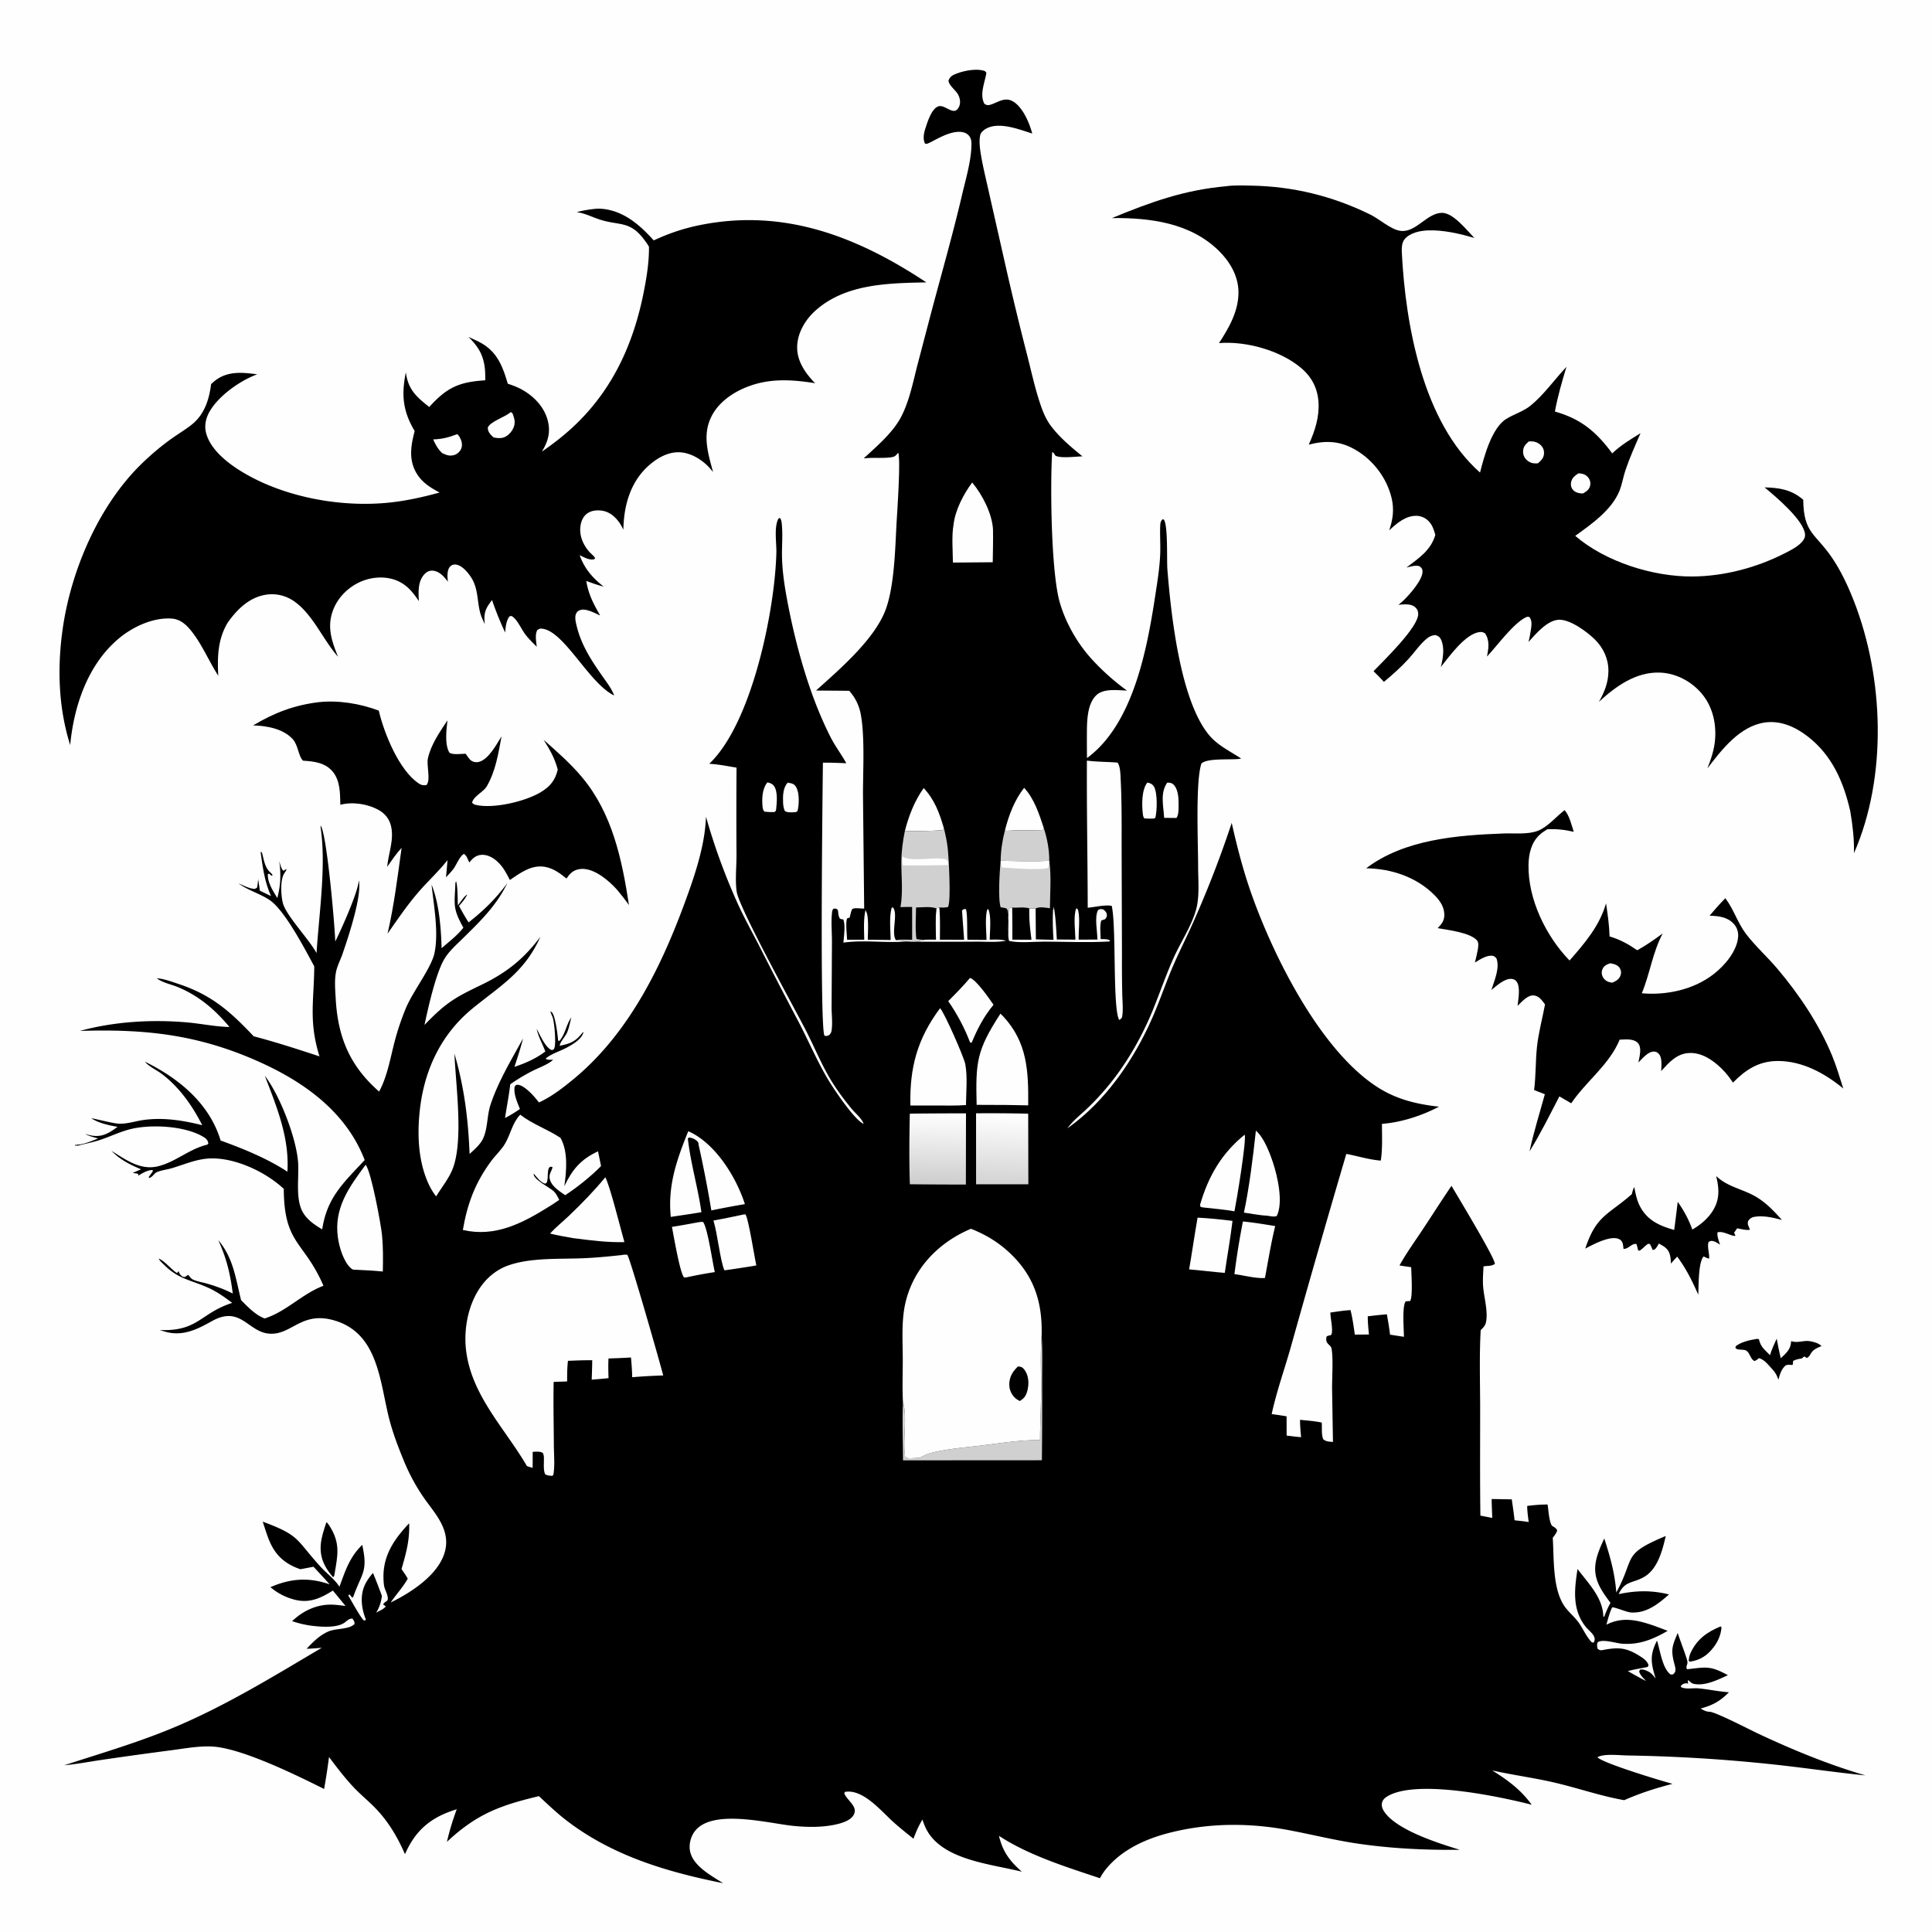 <svg version="1.1" xmlns="http://www.w3.org/2000/svg" style="display: block;" viewBox="0 0 2048 2048" width="1024" height="1024">
<defs>
	<linearGradient id="Gradient1" gradientUnits="userSpaceOnUse" x1="1060.58" y1="1253.92" x2="1063.42" y2="1181.08">
		<stop class="stop0" offset="0" stop-opacity="1" stop-color="rgb(213,212,212)"/>
		<stop class="stop1" offset="1" stop-opacity="1" stop-color="rgb(255,255,255)"/>
	</linearGradient>
	<linearGradient id="Gradient2" gradientUnits="userSpaceOnUse" x1="992.546" y1="1253.68" x2="994.481" y2="1181.29">
		<stop class="stop0" offset="0" stop-opacity="1" stop-color="rgb(207,206,206)"/>
		<stop class="stop1" offset="1" stop-opacity="1" stop-color="rgb(254,254,254)"/>
	</linearGradient>
</defs>
<path transform="translate(0,0)" fill="rgb(254,254,254)" d="M 0 0 L 2048 0 L 2048 2048 L 0 2048 L 0 0 z"/>
<path transform="translate(0,0)" fill="rgb(0,0,0)" d="M 1823.91 1724.06 L 1824.86 1725.12 C 1824.29 1732.64 1821.29 1739.81 1816.76 1745.8 C 1809.86 1754.95 1802.36 1759.83 1791.13 1761.49 L 1790.07 1760.17 C 1790.43 1757.45 1790.9 1754.75 1792.05 1752.24 C 1798.73 1737.7 1809.53 1730 1823.91 1724.06 z"/>
<path transform="translate(0,0)" fill="rgb(0,0,0)" d="M 346.051 1613.5 C 347.082 1614.38 347.957 1615.47 348.7 1616.6 C 361.239 1635.65 358.026 1648.45 354.603 1668.64 C 354.179 1671.14 354.723 1670.02 353.094 1671.92 C 349.637 1668.09 346.419 1663.59 344.121 1658.97 C 336.24 1643.1 340.752 1629.18 346.051 1613.5 z"/>
<path transform="translate(0,0)" fill="rgb(0,0,0)" d="M 1862.54 1419.24 L 1864.55 1419.62 C 1866.29 1427.95 1870.68 1430.66 1876.26 1436.55 C 1878.1 1430.44 1880.72 1424.8 1883.37 1419.02 C 1884.64 1425.99 1886.03 1432.9 1887.66 1439.8 C 1892.97 1434.8 1898 1430.74 1898.56 1422.96 C 1898.59 1422.58 1898.6 1422.2 1898.62 1421.83 C 1898.85 1421.83 1899.1 1421.76 1899.32 1421.82 C 1906.04 1423.86 1911.57 1420.65 1918.35 1421.67 C 1922.03 1422.22 1928.57 1423.97 1930.84 1426.97 C 1916.85 1432.07 1921.23 1436.43 1915.33 1439.54 L 1912.87 1437.98 C 1912.06 1438 1910.66 1439.5 1910.03 1440.02 C 1906.55 1440.53 1903.85 1441.03 1900.71 1442.64 C 1900.71 1444.43 1900.78 1445.36 1900.06 1447.03 C 1897.34 1446.63 1895.77 1446.51 1893.04 1447.24 C 1888.42 1450.97 1886.68 1457 1885.17 1462.53 C 1883.65 1458.24 1882.26 1455.24 1879.12 1451.9 C 1874.85 1447.34 1870.85 1441.51 1864.61 1439.65 C 1863.06 1441.07 1861.79 1441.93 1859.88 1442.81 C 1855.86 1441 1855.22 1435.46 1852.12 1432.48 C 1850.47 1430.9 1848.68 1430.93 1846.53 1430.77 C 1846.22 1430.75 1843.91 1430.61 1843.55 1430.55 C 1841.52 1430.23 1840.74 1430.3 1839.59 1428.68 L 1839.99 1427.02 C 1845.88 1422.34 1855.21 1420.45 1862.54 1419.24 z"/>
<path transform="translate(0,0)" fill="rgb(0,0,0)" d="M 1819.18 1246.64 C 1830.85 1257.63 1844.57 1259.76 1858.3 1266.91 C 1870.74 1273.39 1879.68 1282.91 1888.93 1293.24 C 1880.15 1290.76 1869.71 1288.45 1860.59 1289.77 C 1856.77 1290.32 1855.17 1291.44 1852.97 1294.56 C 1852.68 1296.71 1852.55 1297.69 1853.47 1299.73 C 1854.13 1301.18 1854.55 1302.1 1854.89 1303.64 C 1850.83 1304.32 1845.54 1302.74 1841.44 1302.07 L 1838.23 1306.72 L 1839.63 1309.86 C 1836.84 1311.46 1826.51 1304.21 1820.6 1306.41 C 1820.04 1310.65 1822.06 1315.32 1823.28 1319.36 C 1821.31 1318.14 1818.83 1316.39 1816.56 1315.77 C 1814.22 1315.13 1813.08 1315.32 1811.14 1316.63 C 1809.49 1322.23 1812.26 1328.33 1811.72 1334.24 C 1810.21 1333.85 1808.93 1333.35 1807.54 1332.67 L 1805.95 1331.88 C 1800.12 1337.87 1800.74 1363.75 1800.22 1372.41 C 1793.81 1357.94 1787.4 1344.78 1777.88 1332.07 C 1775.6 1334.47 1773.43 1337 1771.22 1339.45 C 1771.16 1336.04 1770.94 1332.64 1769.93 1329.35 C 1768.08 1323.35 1763.68 1321.05 1758.45 1318.22 C 1757.77 1319.41 1757.11 1320.67 1756.32 1321.79 C 1754.94 1323.75 1754.44 1324.66 1751.95 1325.09 C 1751.06 1322.94 1750.12 1320.87 1749.07 1318.79 L 1747.06 1318.45 L 1744.06 1320.69 C 1742.17 1322.63 1740.32 1324.18 1738.15 1325.8 L 1736.47 1325.43 C 1735.97 1323.15 1735.42 1320.97 1734.71 1318.74 C 1729.72 1317.61 1726.27 1324.31 1720.96 1323.79 C 1720.74 1321.96 1720.65 1319.8 1720.1 1318.05 C 1719.4 1315.77 1718.22 1314.39 1716 1313.4 C 1706.9 1309.34 1688.62 1319.28 1680.44 1323.59 C 1691.93 1288.63 1704.24 1288.11 1729.03 1266.53 L 1729.82 1265.83 C 1730.49 1263.24 1730.98 1260.67 1732.4 1258.36 C 1733.87 1265.82 1735.19 1272.9 1738.91 1279.63 C 1746.86 1294.05 1759.7 1299.56 1774.73 1303.79 A 2155.68 2155.68 0 0 0 1778.46 1273.96 C 1785.11 1283.55 1789.99 1292.39 1793.94 1303.39 C 1802.39 1298.52 1810.38 1291.86 1815.6 1283.53 C 1823.2 1271.4 1822.44 1259.91 1819.18 1246.64 z"/>
<path transform="translate(0,0)" fill="rgb(0,0,0)" d="M 337.47 744.366 C 358.63 742.018 381.659 745.818 401.503 753.241 C 407.064 776.943 422.769 816.329 443.824 830.437 C 446.633 832.319 448.718 832.762 452.105 832.176 C 456.862 826.858 451.901 811.361 453.637 803.742 C 457.034 788.837 466.069 776.144 474.329 763.581 C 473.173 773.372 471.212 789.271 476.41 797.888 C 479.916 800.399 489.06 799.045 493.607 798.987 C 495.175 801.138 497.472 805.006 499.719 806.427 C 501.985 807.859 504.515 808.291 507.126 807.756 C 517.755 805.575 526.404 788.894 531.668 780.54 C 528.253 798.833 525.477 817.022 516.089 833.419 C 512.551 839.601 501.966 843.872 500.446 850.804 C 501.858 852.492 502.437 852.778 504.681 853.287 C 523.346 857.524 557.22 849.534 573.521 839.569 C 583.365 833.552 588.576 826.946 591.228 815.83 C 588.146 803.815 582.878 794.761 576.299 784.295 C 590.544 796.85 604.773 809.301 616.997 823.909 C 649.166 862.354 659.334 911.189 666.725 959.364 C 662.578 953.598 658.299 948.1 653.695 942.693 C 649.257 937.781 644.113 933.131 638.709 929.304 C 631.629 924.289 622.438 919.702 613.537 921.432 C 607.282 922.648 603.983 926.209 600.493 931.258 C 593.642 925.789 586.881 920.601 577.994 918.951 C 563.622 916.282 551.675 925.189 540.526 932.853 C 536.605 925.394 533.389 918.825 526.979 913.063 C 522.468 909.009 516.523 905.706 510.274 906.169 C 504.889 906.568 501.532 909.361 498.203 913.367 C 497.945 913.677 497.694 913.993 497.44 914.307 C 495.896 911.059 494.815 906.965 491.728 905.098 C 486.752 908.275 483.968 916.856 480.342 921.52 C 478.038 924.483 475.351 927.234 472.777 929.966 C 473.42 923.912 473.866 917.826 474.381 911.759 C 465.18 923.566 454.072 933.588 444.265 944.862 C 431.991 958.971 421.49 974.387 410.826 989.712 C 417.769 959.789 421.489 929.136 425.72 898.743 C 419.96 904.896 415.271 912.045 410.403 918.908 C 411.769 904.329 418.154 889.683 414.314 874.924 C 412.459 867.797 408.012 862.39 401.642 858.77 C 389.955 852.13 373.656 849.644 360.779 853.1 C 360.511 841.053 360.71 827.224 352.358 817.571 C 344.328 808.29 332.702 807.098 321.262 806.34 C 316.405 802.18 316.246 790.093 310.327 783.56 C 300.177 772.359 282.719 769.4 268.339 768.934 C 290.826 755.576 311.439 747.618 337.47 744.366 z"/>
<path transform="translate(0,0)" fill="rgb(0,0,0)" d="M 1658.51 858.759 C 1663.41 863.919 1666.1 875.091 1668.24 881.767 C 1658.64 879.494 1650.16 878.591 1640.29 879.034 C 1637.26 880.839 1634.41 882.74 1631.83 885.157 C 1623.19 893.263 1620.53 905.079 1620.29 916.488 C 1619.54 953.101 1638.72 992.309 1663.79 1018.18 C 1679.81 999.951 1695.73 981.304 1702.45 957.585 C 1704.25 969.3 1705.85 980.766 1706.23 992.636 C 1717.51 996.068 1725.81 1000.62 1735.54 1007.32 C 1744.89 1002.14 1753.98 995.853 1762.54 989.461 C 1751.72 1009.8 1749.11 1031.93 1740.38 1052.91 C 1766.85 1055.24 1795.62 1049.01 1816.79 1032.42 C 1828.25 1023.44 1841.08 1008.52 1842.47 993.445 C 1842.96 988.187 1841.43 983.262 1837.86 979.339 C 1831.08 971.883 1821.63 970.985 1812.24 970.674 C 1817.61 964.262 1823.04 958.089 1828.93 952.149 C 1837.78 963.747 1841.95 978.296 1850.82 989.945 C 1860.83 1003.08 1873.41 1014.3 1884.09 1026.9 C 1907.23 1054.18 1928.63 1086.21 1942.26 1119.42 C 1946.84 1130.58 1950.25 1142.37 1953.94 1153.86 C 1934.35 1137.67 1910.16 1124.46 1884.08 1124.69 C 1864.22 1124.87 1850.47 1133.96 1837.05 1147.58 L 1832.28 1140.96 C 1829.94 1137.92 1827.48 1135.17 1824.73 1132.51 C 1815.6 1123.67 1803.96 1115.66 1790.68 1116.22 C 1777.41 1116.78 1769.25 1126.26 1760.95 1135.33 C 1761.11 1130.21 1762.22 1121.31 1758.48 1117.24 C 1756.71 1115.31 1755.41 1114.66 1752.78 1114.72 C 1746.8 1114.87 1740.62 1122.41 1736.76 1126.34 C 1737.6 1122.14 1738.66 1117.74 1738.7 1113.44 C 1738.74 1110.31 1737.97 1107 1735.47 1104.88 C 1730.71 1100.84 1722.72 1101.93 1716.94 1102.07 C 1705.68 1129.07 1681.49 1145.97 1665.56 1169.53 L 1653 1162.22 C 1642.79 1181.88 1633.06 1201.68 1621.36 1220.53 C 1625.77 1200.12 1632.07 1180.05 1637.61 1159.92 L 1626.21 1155.48 C 1628.16 1140.37 1627.64 1125.22 1629.22 1110.11 C 1630.8 1094.94 1634.98 1079.72 1637.8 1064.72 C 1637.16 1063.83 1636.52 1062.94 1635.84 1062.09 C 1632.98 1058.51 1630.34 1055.45 1625.39 1055.19 C 1619.07 1054.87 1612.81 1062.32 1608.66 1066.27 C 1609.43 1059.42 1612.1 1045.92 1607.44 1040.27 C 1606.01 1038.54 1604.45 1037.85 1602.28 1037.67 C 1594.78 1037.05 1586.39 1045.08 1580.92 1049.4 C 1584.07 1039.42 1590.06 1026.2 1586.34 1015.99 C 1585.11 1014.77 1584.5 1013.7 1582.74 1013.3 C 1576.55 1011.88 1568.55 1017.21 1563.49 1020.32 C 1564.47 1016.19 1565.5 1012.05 1566.29 1007.88 C 1566.85 1004.95 1567.91 999.563 1565.83 997.05 C 1558.78 988.542 1534.84 985.822 1524 983.873 C 1527.99 979.8 1530.98 976.119 1531.05 970.176 C 1531.15 961.911 1526.88 955.325 1521.3 949.561 C 1502.26 929.9 1475.06 920.758 1448.21 920.418 C 1488.76 889.635 1544.95 885.349 1594.02 883.511 C 1605.2 883.092 1619.73 884.782 1630.22 880.672 C 1640.48 876.653 1649.75 865.592 1658.51 858.759 z"/>
<path transform="translate(0,0)" fill="rgb(254,254,254)" d="M 1706.91 1021.1 C 1707.86 1021.29 1708.8 1021.46 1709.74 1021.68 C 1712.87 1022.42 1715.74 1023.74 1717.29 1026.76 C 1718.56 1029.24 1718.76 1031.32 1717.84 1033.93 C 1716.31 1038.27 1713.12 1039.87 1709.15 1041.69 C 1708.05 1041.54 1707.58 1041.49 1706.43 1041.21 C 1703.06 1040.37 1700.4 1038.42 1698.87 1035.26 C 1697.52 1032.48 1697.61 1029.35 1699.04 1026.63 C 1700.78 1023.29 1703.57 1022.26 1706.91 1021.1 z"/>
<path transform="translate(0,0)" fill="rgb(0,0,0)" d="M 1299.71 197.417 C 1307.96 196.209 1317.43 196.635 1325.8 196.765 C 1370.57 197.457 1412.54 207.791 1452.74 227.52 C 1462.25 232.188 1474.46 243.501 1484.77 244.751 C 1501.2 246.743 1512.93 225.282 1528.95 225.626 C 1540.8 225.88 1555.03 244.224 1562.88 252.258 C 1547.63 247.738 1529.96 243.643 1513.96 244.223 C 1505.46 244.531 1494.91 246.598 1489.07 253.39 C 1485.87 257.105 1485.75 263.296 1485.99 267.929 C 1489.99 345.144 1508.38 447.524 1568.89 500.928 C 1573.09 484.397 1581.23 453.531 1596.77 444.029 C 1605.02 438.986 1614.92 436.096 1622.47 429.964 C 1636.52 418.55 1648.01 402.117 1660.52 388.844 C 1655.79 404.444 1651.22 420.218 1648.26 436.262 C 1675.89 444.005 1692.18 457.748 1709.03 480.606 C 1717.96 472.019 1728.54 465.702 1739.02 459.226 C 1733.38 472.135 1727.53 485.146 1723.03 498.505 C 1720.6 505.738 1719.44 513.676 1716.55 520.686 C 1708.26 540.757 1686.88 555.808 1669.8 568.026 C 1701.89 595.587 1752.26 611.437 1794.21 611.107 C 1827.7 610.843 1862.04 601.749 1891.81 586.561 C 1897.99 583.409 1905.17 579.845 1909.94 574.685 C 1912.08 572.371 1913.68 569.71 1913.42 566.464 C 1912.21 551.457 1882.09 526.233 1870.52 516.652 C 1886.41 517.036 1899.02 518.985 1911.51 529.765 C 1911.86 565.533 1924.44 565.265 1942.14 591.391 C 1951.55 605.279 1958.94 621.144 1965.06 636.742 C 1997.1 718.472 2000.75 823.486 1965.3 904.407 C 1965.61 889.221 1963.88 874.866 1961.37 859.943 C 1954.29 828.95 1942.12 800.7 1916.33 780.712 C 1903.31 770.628 1887.62 763.467 1870.8 765.889 C 1844.21 769.715 1825.13 794.636 1809.89 814.537 C 1813.85 804.53 1817.23 794.571 1818.07 783.761 C 1819.46 765.937 1815 747.752 1802.99 734.165 C 1792.03 721.77 1776.13 713.555 1759.49 712.975 C 1734.07 712.088 1712.71 727.58 1694.88 743.982 C 1700.85 733.737 1705.01 723.064 1704.99 711.039 C 1704.96 698.162 1699.59 686.674 1690.48 677.713 C 1682.2 669.572 1664.21 656.361 1652.35 656.952 C 1639.99 657.57 1627.83 672.142 1620.2 680.601 C 1621.33 676.54 1622.12 672.337 1622.72 668.163 C 1623.46 663.085 1624.4 658.248 1621.18 653.971 L 1618.69 653.817 C 1605.16 659.342 1586.88 684.79 1576.27 695.956 C 1576.77 693.222 1577.28 690.475 1577.61 687.713 C 1578.26 682.21 1577.49 675.66 1574.05 671.193 C 1571.78 670.172 1570.86 669.678 1568.3 670.009 C 1553.21 671.958 1536.33 695.837 1527.33 707.024 C 1529.68 698.138 1531.56 686.731 1527.6 678.085 C 1526.22 675.078 1524.65 674.258 1521.64 673.165 C 1518.08 673.461 1515.46 674.508 1512.65 676.776 C 1505.44 682.607 1499.54 691.383 1493.28 698.287 C 1485.15 707.25 1476.27 715.11 1466.99 722.83 C 1463.57 718.868 1459.71 715.227 1456.02 711.511 C 1466.32 700.639 1504.32 664.356 1503.35 650.301 C 1503.15 647.423 1502.26 645.538 1500.09 643.633 C 1495.45 639.577 1488.02 640.648 1482.4 641.091 C 1484.16 639.739 1485.8 638.349 1487.41 636.826 C 1493.6 630.986 1508.95 614.011 1507.9 605.008 C 1507.58 602.289 1506.51 601.668 1504.53 600.142 C 1499.91 598.957 1495.42 600.563 1490.89 601.625 C 1504.01 591.599 1516.58 583.643 1521.51 567.062 C 1520.15 562.284 1518.73 557.5 1515.48 553.626 C 1512.01 549.489 1507.33 547.011 1501.91 546.806 C 1490.23 546.366 1480.57 554.744 1472.58 562.214 C 1476.65 550.467 1478.04 539.762 1475.05 527.521 C 1470 506.833 1455.97 488.215 1437.72 477.321 C 1421.07 467.382 1405.94 466.558 1387.33 471.32 C 1393.78 457.159 1398.66 442.125 1397.67 426.35 C 1396.78 411.941 1390.64 399.866 1379.71 390.487 C 1357.59 371.489 1320.99 361.382 1292.2 363.701 C 1302.87 347.301 1313.02 329.663 1312.83 309.431 C 1312.67 292.471 1303.66 277.239 1291.82 265.659 C 1261.64 236.12 1219.01 230.758 1178.75 231.155 C 1219.67 214.299 1254.95 201.44 1299.71 197.417 z"/>
<path transform="translate(0,0)" fill="rgb(254,254,254)" d="M 1673.13 501.776 C 1673.55 501.785 1673.96 501.777 1674.37 501.801 C 1678.16 502.026 1681.32 503.303 1683.69 506.332 C 1685.63 508.807 1686.27 511.935 1685.53 514.988 C 1684.5 519.235 1681.61 520.953 1678.14 523.061 C 1676.97 523.053 1676.18 523.077 1674.97 522.914 C 1671.62 522.46 1668.44 521.069 1666.54 518.113 C 1665.11 515.902 1664.9 513.091 1665.56 510.589 C 1666.72 506.164 1669.57 504.208 1673.13 501.776 z"/>
<path transform="translate(0,0)" fill="rgb(254,254,254)" d="M 1620.75 467.875 C 1621.9 467.858 1623.04 467.847 1624.19 467.92 A 14.081 14.081 0 0 1 1634.18 472.903 C 1636.27 475.394 1636.96 478.205 1636.64 481.437 C 1636.2 485.805 1633.36 488.399 1630.28 491.122 C 1629.24 491.161 1628.2 491.215 1627.15 491.197 C 1623.39 491.136 1620.12 489.533 1617.6 486.766 C 1615.32 484.266 1614.3 481.148 1614.58 477.785 C 1614.98 473.034 1617.36 470.835 1620.75 467.875 z"/>
<path transform="translate(0,0)" fill="rgb(0,0,0)" d="M 630.793 221.393 C 632.558 221.204 634.228 221.124 636.006 221.215 C 659.939 222.439 677.785 237.884 692.987 254.844 C 708.519 247.597 723.991 242.302 740.797 238.839 C 830.65 220.323 908.424 250.625 981.982 299.345 C 941.652 300.149 895.84 300.727 864.045 329.595 C 853.619 339.061 845.488 352.739 845.04 367.071 C 844.551 382.719 853.667 395.512 864.009 406.224 C 844.071 402.981 823.783 401.316 803.972 406.281 C 785.38 410.94 765.49 421.76 755.623 438.793 C 743.782 459.232 750.223 479.455 755.88 500.398 A 97.488 97.488 0 0 0 751.868 495.652 C 743.905 486.944 731.586 479.588 719.639 479.403 C 706.524 479.2 694.411 486.916 685.285 495.76 C 667.579 512.919 661.122 537.473 660.83 561.495 C 659.103 557.924 657.029 554.306 654.458 551.281 C 649.266 545.169 643.244 541.317 635.083 541.042 C 629.75 540.863 624.521 542 620.626 545.862 C 616.484 549.969 614.934 556.521 615.049 562.184 C 615.243 571.753 620.333 581.091 627.25 587.511 C 628.683 588.841 629.808 589.883 630.864 591.562 L 630.015 592.729 C 625.016 594.285 619.006 590.634 614.504 588.585 C 619.578 602.858 628.217 612.673 639.958 621.876 C 633.629 620.166 627.601 618.136 621.484 615.78 C 623.772 630.182 629.16 640.001 636.163 652.436 C 630.7 650.03 621.665 644.893 615.549 646.549 C 613.199 647.185 611.689 648.289 610.65 650.549 C 608.837 654.494 610.588 660.756 611.596 664.749 C 616.556 684.398 627.129 700.408 638.579 716.8 C 642.927 723.024 647.617 729.008 650.586 736.049 C 650.75 736.439 650.9 736.835 651.056 737.229 C 624.799 724.82 598.402 669.447 575.041 666.468 C 572.367 666.127 571.735 666.501 569.62 667.866 C 566.844 672.399 568.474 680.37 568.949 685.51 C 564.824 681.465 560.668 677.419 557.119 672.845 C 552.854 667.349 548.746 657.388 543.167 653.534 C 541.778 652.574 541.43 653.096 539.964 653.49 C 536.464 658.318 536.041 664.696 535.464 670.471 C 530.201 659.177 525.614 647.869 521.583 636.089 C 514.413 645.362 512.619 649.837 513.894 661.629 C 512.145 657.72 510.055 653.587 508.98 649.441 C 505.705 636.81 506.939 623.896 499.586 612.327 C 496.296 607.151 489.6 598.888 482.829 598.433 C 480.394 598.269 478.333 599.051 476.792 600.972 C 473.649 604.889 474.208 612.032 474.802 616.661 C 473.432 614.893 472.055 613.101 470.53 611.462 C 467.314 608.005 462.959 604.992 458.075 604.909 C 454.826 604.854 452.024 606.394 449.879 608.731 C 442.804 616.438 443.547 627.538 443.985 637.182 C 438.021 628.328 432.117 620.688 422.099 616.067 C 410.371 610.658 396.151 611.197 384.257 615.833 C 370.614 621.15 358.857 632.227 353.412 645.875 C 346.216 663.915 351.436 679.288 358.345 696.16 C 342.605 678.428 332.646 653.407 313.843 638.887 C 304.456 631.637 293.111 628.529 281.373 630.514 C 263.783 633.488 250.944 646.373 241.143 660.382 C 230.789 678.035 230.343 696.46 231.368 716.288 C 221.523 701.063 214.29 683.341 203.017 669.144 C 197.62 662.346 191.251 656.432 182.257 655.74 C 162.648 654.232 141.093 664.253 126.33 676.501 C 93.17 704.011 78.317 748.239 74.406 789.823 C 61.892 750.011 60.612 708.132 66.401 667.019 C 75.181 604.674 104.677 535.775 150.161 491.569 C 159.96 482.045 170.846 472.813 181.973 464.897 C 188.92 459.955 196.415 455.497 203.099 450.224 C 216.702 439.491 221.713 423.624 223.782 407.137 C 225.128 405.933 226.456 404.71 227.876 403.59 C 241.202 393.076 257.059 394.723 272.679 396.784 C 254.848 403.274 232.682 418.867 222.731 435.306 C 218.269 442.678 216.259 450.977 218.584 459.431 C 223.817 478.465 244.746 493.52 260.98 502.76 C 303.464 526.94 358.967 537.257 407.614 533.242 C 427.492 531.601 446.855 527.371 466.04 522.095 C 456.335 517.064 447.373 511.39 441.594 501.744 C 432.982 487.367 435.539 472.136 439.572 456.926 C 426.919 435.72 425.411 418.547 430.212 394.693 C 432.588 412.898 441.383 420.668 455.013 431.436 C 473.788 410.697 486.555 404.91 514.38 403.14 A 213.788 213.788 0 0 0 514.375 397.908 C 514.117 380.184 509.237 369.461 496.541 357.139 C 500.981 359.158 505.541 361.12 509.806 363.487 C 527.219 373.153 533.009 388.842 538.262 406.745 C 543.571 408.518 548.624 410.358 553.515 413.118 C 566.324 420.346 577.098 431.612 580.733 446.202 C 583.791 458.476 580.774 468.405 574.356 478.782 C 589.056 468.671 602.502 457.955 615.03 445.194 C 652.046 407.488 672.178 361.063 682.338 309.859 C 685.493 293.956 688.085 277.807 687.95 261.557 C 686.347 258.778 684.41 256.108 682.469 253.552 C 667.936 234.418 657.511 239.153 637.678 233.321 C 628.443 230.605 621.157 226.264 611.32 224.863 C 617.82 223.114 624.106 222.126 630.793 221.393 z"/>
<path transform="translate(0,0)" fill="rgb(254,254,254)" d="M 484.754 460.18 C 485.602 461.066 486.415 461.895 487.04 462.96 C 489.073 466.425 490.473 470.836 489.209 474.805 C 488.201 477.967 485.291 480.995 482.149 482.112 C 477.044 483.928 473.286 482.504 468.608 480.257 C 464.153 475.97 461.667 471.32 459.175 465.772 C 468.664 465.507 475.923 463.624 484.754 460.18 z"/>
<path transform="translate(0,0)" fill="rgb(254,254,254)" d="M 541.524 436.769 L 543.366 438.285 C 544.822 442.453 546.168 445.921 545.281 450.351 C 544.31 455.205 540.733 459.916 536.541 462.5 C 532.4 465.052 527.795 464.617 523.251 463.715 C 523.022 463.506 522.791 463.301 522.564 463.09 C 519.449 460.201 517.197 457.78 517.058 453.344 C 519.363 447.219 534.189 442.359 540.098 437.866 L 541.524 436.769 z"/>
<path transform="translate(0,0)" fill="rgb(0,0,0)" d="M 915.529 485.935 C 929.635 472.84 946.85 458.421 955.642 441.101 C 964.149 424.34 967.954 404.616 972.624 386.488 L 987.651 329.289 C 998.642 288.082 1010.33 247.192 1020.04 205.652 C 1023.81 189.541 1029 172.32 1029.71 155.779 C 1029.91 151.067 1030.05 146.816 1026.54 143.21 C 1023.76 140.349 1019.75 139.648 1015.92 139.763 C 1002.05 140.18 986.108 152.242 981.907 152.505 C 981.413 152.535 980.957 152.229 980.481 152.09 C 978.16 147.35 979.284 141.197 980.871 136.355 C 983.037 129.748 987.162 116.027 994.076 112.973 C 1001.8 109.563 1011.45 124.838 1016.74 112.869 C 1018.44 109.023 1017.68 104.361 1015.86 100.708 C 1013.23 95.449 1006.24 91.278 1005.41 85.509 C 1006.89 81.715 1008.73 80.222 1012.47 78.641 C 1021.02 75.024 1035.38 72.106 1044.16 75.412 L 1045.62 77.182 C 1044.01 87.513 1038.07 100.163 1043.55 110.099 C 1045.74 111.359 1046.98 111.833 1049.53 111.107 C 1057.16 108.935 1064.09 103.017 1072.32 106.764 C 1082.24 111.281 1089.28 126.116 1092.55 136.066 A 120.992 120.992 0 0 1 1094.22 141.575 C 1080.64 137.268 1060.13 129.116 1046.25 135.899 C 1043.58 137.2 1039.82 140.005 1039.12 143.039 C 1037.85 148.582 1038.49 155.229 1039.32 160.845 C 1041.32 174.352 1044.78 187.871 1047.71 201.208 L 1064.67 276.134 A 3437.02 3437.02 0 0 0 1088.99 377.037 C 1093.19 393.507 1096.87 410.423 1102.18 426.562 C 1105.1 435.445 1108.28 443.742 1113.88 451.301 C 1122.82 463.349 1135.8 474.347 1147.48 483.76 C 1140.34 483.886 1124.9 486.089 1118.86 483.077 C 1118.55 482.6 1118.25 482.116 1117.92 481.646 C 1116.58 479.699 1117.22 480.376 1115.34 479.117 C 1113.15 514.726 1114.17 606.559 1123.42 638.653 C 1129.43 659.524 1141.26 680.562 1155.62 696.826 C 1166.7 709.38 1181.02 722.261 1194.66 732.029 C 1184.76 731.776 1170.25 729.54 1162.41 736.725 C 1151.69 746.545 1152.25 766.965 1152.14 780.288 A 1523.65 1523.65 0 0 0 1152.26 803.593 C 1201.41 767.481 1216.01 687.821 1224.74 630.576 C 1226.91 616.337 1229.26 602.027 1229.85 587.617 C 1230.27 577.421 1229.42 567.159 1229.9 557 C 1230.04 554.15 1230.34 552.631 1232.25 550.533 L 1233.63 550.677 C 1238.32 556.691 1236.67 593.571 1237.48 603.595 C 1241.32 651.233 1250.87 741.752 1281.45 778.944 C 1290.76 790.267 1303.8 796.162 1315.72 804.128 L 1314.04 804.39 C 1305.11 805.74 1279.64 803.312 1273.58 809.365 C 1267.14 827.418 1270.07 894.758 1270.06 918.659 C 1270.06 933.29 1271.79 950.298 1267.84 964.427 C 1263.04 981.606 1251.66 998.61 1244.25 1015.04 C 1235.86 1033.67 1229.36 1053.02 1221.57 1071.88 C 1211.56 1096.09 1198.29 1120.19 1182.56 1141.15 A 271.218 271.218 0 0 1 1153.44 1174.11 C 1146.19 1181.17 1137.46 1187.8 1131.52 1196 C 1172.27 1167.3 1202.79 1122.28 1222.39 1076.93 C 1230.45 1058.25 1236.81 1038.89 1245.09 1020.29 C 1251.95 1004.87 1259.62 989.808 1266.36 974.334 A 1142.97 1142.97 0 0 0 1305.67 872.308 C 1311.17 896.859 1317.42 921.222 1325.69 945.007 C 1349 1012.07 1399.35 1113.82 1460.81 1152.82 C 1480.87 1165.55 1502.11 1170.52 1525.42 1173.15 C 1507.01 1182.72 1485.7 1189.73 1464.93 1191.35 C 1464.92 1204.17 1465.65 1217.58 1463.7 1230.28 C 1451.25 1229.34 1439.38 1225.47 1427.15 1223.2 A 15783.6 15783.6 0 0 0 1369.16 1424.96 C 1362.36 1449.6 1353.43 1473.96 1348.04 1498.95 C 1353.3 1499.74 1358.59 1500.44 1363.83 1501.35 L 1363.89 1521.78 C 1368.98 1522.38 1374.08 1523.08 1379.19 1523.47 C 1378.68 1517.34 1378.07 1511.23 1378.1 1505.08 C 1385.76 1505.84 1393.54 1506.37 1401.08 1507.97 C 1401.57 1513.42 1400.52 1521.11 1402.8 1525.82 C 1406.13 1528.32 1408.97 1528.09 1412.99 1528.55 L 1412.05 1471.44 C 1411.98 1460.99 1413.53 1437.19 1411.23 1428.55 C 1410.94 1427.47 1408.82 1425.59 1408.11 1424.87 C 1406.68 1423.43 1405.92 1422.06 1405.86 1419.94 C 1405.82 1418.83 1406.05 1417.86 1406.25 1416.79 C 1409.01 1414.73 1411.4 1416.77 1411.86 1412.77 C 1412.61 1406.29 1410.41 1398.07 1410.24 1391.35 C 1417.32 1390.37 1424.46 1389.15 1431.6 1388.78 C 1433.77 1397.32 1434.91 1406.03 1436.18 1414.74 L 1451.14 1414.64 C 1450.51 1408.19 1449.87 1401.82 1449.9 1395.33 C 1456.66 1394.54 1463.4 1393.72 1470.19 1393.27 C 1471.37 1400.42 1472.74 1407.6 1473.49 1414.8 L 1488.22 1417.07 C 1488.2 1409.09 1486.14 1384.88 1490.03 1379.52 C 1491.62 1379.31 1493.09 1379.21 1494.69 1379.23 C 1497.92 1375.1 1495.99 1349.7 1495.94 1343.29 L 1483.54 1341.46 C 1490.56 1328.68 1499.32 1316.59 1507.39 1304.43 C 1517.84 1288.67 1528.01 1272.65 1538.65 1257.02 C 1543.96 1266.27 1584.98 1333.77 1584.62 1339.78 C 1581.59 1341.9 1579.08 1341.76 1575.49 1342.06 C 1574.53 1342.15 1573.56 1342.25 1572.59 1342.35 C 1572.26 1349.01 1571.71 1355.86 1572.09 1362.52 C 1572.77 1374.45 1577.95 1390.91 1575 1402.38 C 1574.16 1405.61 1571.89 1407.75 1569.59 1410.02 C 1568.08 1436.93 1568.97 1464.22 1569.01 1491.17 C 1569.05 1529.64 1568.74 1568.14 1569.27 1606.61 L 1581.85 1609.06 C 1581.64 1602.39 1581.29 1595.69 1581.23 1589.01 L 1602.54 1589.38 C 1603.57 1596.76 1604.76 1604.16 1605.48 1611.57 C 1610.49 1612.12 1615.51 1612.58 1620.48 1613.41 C 1619.76 1607.73 1618.91 1602.09 1618.89 1596.36 C 1626.14 1595.39 1633.15 1594.9 1640.46 1594.81 C 1641.58 1601.01 1641.88 1612.09 1645.07 1617.3 C 1647.53 1618.94 1649.54 1619.61 1650.69 1622.41 C 1649.63 1625.51 1648.02 1627.56 1645.98 1630.09 C 1647.41 1652.12 1645.66 1682.84 1657.72 1701.61 C 1661.95 1708.18 1668.02 1712.82 1672.68 1718.98 C 1677.95 1725.93 1681.18 1734.45 1687.21 1740.79 L 1689.22 1741.33 C 1690.39 1739.35 1690.8 1737.85 1690.07 1735.54 C 1688.84 1731.65 1683.57 1727.78 1680.98 1724.55 C 1666.32 1706.25 1668.95 1684.8 1672.24 1663.22 C 1683.66 1678.34 1699.16 1693.62 1699.57 1713.63 L 1700.54 1713.79 C 1702.48 1708.65 1704.49 1703.91 1707.18 1699.1 C 1697.51 1686.09 1688.81 1674.19 1691.41 1656.98 C 1692.8 1647.8 1696.74 1639.21 1700.59 1630.85 C 1706.88 1650.31 1711.78 1667.6 1713.33 1688.09 C 1734.07 1650.16 1718.4 1647.99 1765.79 1628.21 C 1762.24 1643.32 1757.39 1662.97 1743 1671.5 C 1731.13 1678.53 1722.44 1675.38 1715.86 1689.84 C 1734.45 1685.94 1750.64 1685.63 1769.22 1690.16 C 1757.78 1700.32 1745.32 1710.26 1729.06 1709.3 C 1724.22 1709.02 1711.22 1703.24 1708.91 1703.93 C 1706.13 1709.77 1704.58 1716.06 1702.83 1722.26 C 1718.09 1714.39 1732.55 1716.64 1748.16 1721.62 C 1754.79 1723.73 1761.3 1726.27 1767.79 1728.76 C 1752.22 1737.8 1737.63 1743.78 1719.28 1742.37 C 1712.9 1741.87 1697.88 1736.9 1693.39 1741.16 C 1692.82 1743.77 1692.85 1745.15 1693.55 1747.73 C 1695.51 1749.26 1696.39 1749.6 1698.91 1749.12 C 1715.1 1746.08 1723.38 1746.17 1737.91 1755.29 C 1741.77 1757.71 1746.02 1760.46 1747.48 1764.99 L 1746.73 1767.01 C 1739.61 1768.53 1732.61 1769.49 1725.58 1771.45 C 1731.98 1775.03 1738.35 1778.72 1744.95 1781.93 C 1742.08 1778.85 1738.76 1776.01 1737.56 1771.87 L 1738.4 1769.99 C 1741.29 1769.09 1744.83 1770.61 1747.43 1771.94 C 1750.64 1773.59 1752.82 1776.55 1755.06 1779.3 C 1750.1 1763.04 1748.53 1754.73 1756.48 1739.13 C 1759.81 1749.26 1762.07 1768.58 1770.91 1775 C 1772.41 1775.02 1773.06 1775.44 1774.18 1774.29 C 1775.42 1773.02 1775.93 1772.12 1776.05 1770.32 C 1776.22 1767.74 1774.98 1764.32 1774.37 1761.78 C 1771.02 1747.89 1773.05 1743.95 1778.46 1730.97 C 1780.16 1736.91 1788.35 1757.61 1788.77 1761.6 C 1789.09 1764.61 1786.63 1766.44 1788.32 1769.49 C 1808.7 1767.24 1812.75 1765.45 1831.64 1775.76 C 1821.23 1780.55 1806.89 1787.69 1795.06 1784.85 C 1793.1 1784.38 1791 1782.19 1789.49 1780.9 C 1789 1782.44 1789.26 1783.11 1789.57 1784.66 C 1789.19 1784.6 1788.81 1784.52 1788.42 1784.47 C 1785.51 1784.14 1784.2 1784.97 1781.96 1786.73 L 1781.83 1788.32 C 1786.81 1791.04 1794.89 1789.2 1800.62 1789.75 C 1811.39 1790.8 1821.9 1793.08 1832.74 1793.89 C 1823.36 1803.33 1815.5 1807.71 1802.68 1811.12 C 1805.84 1812.86 1808.44 1814.47 1812.14 1814.54 C 1818.56 1814.66 1855.39 1833.84 1864.42 1838.06 C 1901.2 1855.25 1938.5 1870.61 1977.54 1882.03 C 1945.3 1878.78 1913.21 1873.98 1880.99 1870.51 A 1701.53 1701.53 0 0 0 1725.62 1860.88 C 1716.94 1860.8 1701.21 1858.65 1693.69 1862.55 L 1693.49 1862.91 C 1699.69 1869.22 1761.21 1887.85 1772.97 1890.94 C 1754.99 1895.58 1738.76 1900.75 1721.75 1908.26 C 1697.24 1903.97 1673.25 1895.61 1649 1889.89 C 1626.74 1884.63 1604.05 1881.72 1581.79 1876.72 C 1598.26 1887 1612.12 1897.13 1623.66 1913.09 C 1588.93 1904.22 1500.3 1885.42 1470.04 1904.58 C 1467.72 1906.05 1465.8 1908.01 1465.06 1910.73 C 1464.04 1914.48 1465.7 1918.16 1467.84 1921.15 C 1481.52 1940.27 1524.79 1953.91 1547.47 1960.85 C 1511.64 1961.29 1475.17 1959.55 1439.7 1954.38 C 1414.55 1950.71 1389.94 1944.45 1364.98 1939.81 C 1323.52 1932.1 1280.97 1932.37 1239.98 1942.77 C 1216.95 1948.61 1193.95 1958.52 1177.18 1975.86 C 1172.74 1980.45 1169 1985.35 1165.97 1990.99 C 1130.3 1979.07 1090.6 1966.79 1058.94 1946.08 C 1063.05 1963.15 1070.29 1972.54 1083.13 1984.1 C 1051.7 1976.09 1001.9 1972.22 983.41 1941.71 C 980.956 1937.66 979.296 1933.31 977.827 1928.83 C 973.796 1935.41 970.971 1941.9 968.336 1949.13 C 961.018 1943.28 953.666 1937.46 946.716 1931.17 C 934.3 1919.94 915.886 1897.56 897.452 1899.26 C 895.516 1899.44 896.255 1899.15 894.934 1900.73 C 897.191 1908.2 909.96 1914.64 904.949 1923.82 C 901.257 1930.57 890.199 1933.26 883.129 1934.6 C 869.407 1937.21 854.606 1936.9 840.755 1935.49 C 814.2 1932.79 753.461 1916.55 735.846 1942.15 C 731.97 1947.79 730.156 1955.52 731.472 1962.26 C 734.089 1975.68 748.585 1985 759.344 1991.79 A 289.82 289.82 0 0 0 766.653 1996.27 C 707.471 1984.44 649.87 1967.48 601.154 1930.27 C 590.612 1922.22 580.981 1913.01 571.263 1903.99 C 529.959 1913.83 505.143 1923.03 473.774 1952.44 C 476.483 1940.61 479.968 1929.26 484.163 1917.88 C 460.916 1925.02 444.463 1936.2 432.923 1957.98 A 148.318 148.318 0 0 0 429.28 1965.51 C 420.973 1946.35 410.497 1929 395.502 1914.24 C 388.613 1907.46 381.106 1901.25 374.496 1894.2 C 365.267 1884.35 356.894 1873.29 348.757 1862.53 A 702.857 702.857 0 0 1 343.578 1896.39 C 314.059 1881.61 262.46 1856.43 230.962 1851.99 C 215.142 1849.76 197.399 1853.3 181.656 1855.33 A 4580.95 4580.95 0 0 0 107.484 1865.6 C 94.456 1867.49 81.204 1870.12 68.114 1871.22 C 108.841 1858.03 149.671 1846.13 189.1 1829.19 C 242.349 1806.32 291.305 1776.15 341.058 1746.74 C 335.734 1747.14 330.385 1747.68 325.046 1747.75 C 331.742 1740.57 338.78 1733.55 347.899 1729.5 C 355.927 1725.93 369.84 1727.59 375.856 1721.51 C 375.705 1718.63 375.281 1718.21 373.609 1715.79 C 370.22 1715.65 368.204 1717.76 365.639 1719.75 C 357.564 1726.03 339.526 1724.57 329.73 1723.27 C 322.808 1722.34 316.276 1720.72 309.675 1718.48 C 321.162 1707.5 335.987 1700.46 352.176 1701 C 356.865 1701.16 361.598 1701.81 366.257 1702.36 L 352.878 1686.07 C 340.165 1693.98 328.512 1699.61 313.094 1695.91 A 63.098 63.098 0 0 1 286.694 1682.45 C 308.122 1673.08 327.587 1671.84 349.488 1679.51 A 861.219 861.219 0 0 0 332.289 1660.82 L 318.443 1663.45 C 304.472 1658.72 294.259 1651.07 287.496 1637.58 C 283.608 1629.83 281.276 1621.2 278.469 1613.01 C 318.684 1627.87 313.239 1631.75 339.91 1660.94 C 346.391 1668.03 354.667 1673.84 359.819 1682.02 C 366.199 1664.75 370.515 1650.79 383.964 1637.63 C 390.384 1666.51 383.337 1667.35 374.321 1693.12 L 373.259 1693.51 L 370.392 1690 L 370.537 1689.97 L 369.214 1691.33 C 372.323 1696.68 381.894 1714.08 385.501 1717.58 L 387.07 1717.78 L 387.769 1716.56 L 387.319 1715.42 C 383.072 1704.43 381.652 1691.22 386.666 1680.3 C 388.941 1675.34 391.892 1671.55 395.349 1667.36 C 398.76 1675.42 401.808 1683.59 404.863 1691.79 C 403.83 1698.5 402.385 1703.62 398.75 1709.49 C 402.053 1707.65 406.543 1705.87 408.927 1702.96 C 407.98 1701.98 407.379 1701.59 406.209 1700.95 C 407.023 1698.14 410.703 1697.71 411.014 1695.49 C 411.68 1690.74 407.633 1685.17 407.039 1680.34 C 403.655 1652.81 415.664 1633.85 433.735 1614.75 C 434.314 1632.92 430.603 1646.07 425.621 1663.3 C 427.945 1666.64 430.289 1669.91 432.227 1673.49 C 427.165 1682.52 419.916 1690.12 414.178 1698.7 C 435.133 1688.47 463.296 1670.43 470.991 1646.9 C 474.823 1635.19 472.825 1624.4 467.164 1613.68 C 462.322 1604.51 455.339 1596.35 449.417 1587.85 C 441.281 1576.18 434.027 1562.84 428.583 1549.67 C 421.989 1533.71 415.923 1517.98 411.839 1501.14 C 402.456 1462.46 400.095 1413.09 354.418 1399.72 C 319.495 1389.51 309.393 1415.24 285.8 1413.75 C 262.864 1412.31 255.252 1383.29 224.597 1400.47 C 209.006 1409.21 193.62 1416.92 175.142 1411.66 A 183.414 183.414 0 0 1 169.314 1409.88 C 210.071 1411.53 212.046 1392.18 246.128 1381.11 C 238.468 1375.37 231.006 1369.94 222.335 1365.82 C 204.202 1357.21 189.585 1356.41 174.404 1341.2 C 172.311 1339.11 169.483 1336.76 168.185 1334.12 C 174.933 1336.86 181.097 1345.41 187.652 1349.48 C 188.263 1348.8 188.882 1348.12 189.456 1347.41 C 189.579 1347.87 189.669 1348.34 189.827 1348.79 C 190.612 1351.01 191.645 1351.73 193.36 1353.24 L 195.921 1353.74 C 197.144 1352.9 198.315 1352.09 199.618 1351.38 C 199.829 1351.67 200.035 1351.96 200.251 1352.24 C 201.616 1354.05 202.683 1355.5 204.784 1356.49 C 208.772 1358.37 214.51 1359.29 218.832 1360.52 C 228.666 1363.31 237.596 1366.55 246.723 1371.19 C 244.215 1350.62 240.057 1333.54 231.365 1314.59 C 247.494 1333.58 249.742 1355.14 255.557 1378.2 C 263.045 1385.7 270.435 1393.63 280.47 1397.65 C 303.406 1390.45 320.291 1371.45 342.891 1362.97 C 322.23 1315.24 301.095 1319.29 300.827 1260.28 C 281.939 1242.48 249.865 1227.32 223.502 1227.98 C 208.9 1228.35 196.3 1234.05 182.559 1238.22 C 177.423 1239.78 171.479 1240.37 166.566 1242.39 C 163.015 1243.86 162.143 1247.66 158.056 1248.69 L 157.61 1247.81 L 162.017 1241.61 L 161.742 1240.24 C 156.204 1240.33 150.996 1243.61 146.34 1246.34 L 146.676 1244.37 C 144.646 1243.91 142.653 1243.62 140.587 1243.37 L 149.563 1239.5 C 137.517 1234.51 127.367 1229.35 118.149 1219.93 C 132.965 1229.03 148.19 1240.55 166.578 1236.51 C 185.481 1232.35 200.406 1217.91 219.747 1213.38 L 220.887 1212.09 C 220.197 1208.87 219.14 1207.4 216.322 1205.61 C 197.013 1193.33 159.529 1191.46 137.761 1197.07 C 126.873 1199.88 116.698 1204.84 106.057 1208.38 C 98.028 1211.06 89.82 1212.4 81.736 1214.69 L 80.763 1213.29 L 80.805 1214.57 L 79.129 1214.22 C 80.477 1213.21 79.689 1213.49 81.253 1213.44 C 89.142 1213.18 96.691 1209.63 103.99 1206.84 C 99.379 1205.49 94.362 1204.46 90.255 1201.92 L 91.606 1202.36 C 100.012 1205 107.002 1205.04 114.979 1200.82 C 118.325 1199.05 121.599 1196.73 124.614 1194.45 C 115.989 1193.07 104.148 1190.4 96.856 1185.44 C 98.223 1185.24 119.167 1190.76 125.507 1191.11 C 134.642 1191.61 143.591 1188.37 152.594 1187.17 C 173.444 1184.39 194.136 1187.67 214.349 1192.75 C 204.044 1172.21 189.788 1152.06 171.185 1138.17 C 165.993 1134.29 157.478 1130.35 153.579 1125.41 C 188.199 1142.37 220.091 1167.94 232.828 1205.71 C 233.194 1206.8 233.524 1207.9 233.852 1209 C 257.907 1217.68 283.179 1228.01 304.668 1242.01 C 306.909 1205.99 293.381 1173.39 280.696 1140.33 C 296.818 1161.18 314.771 1207.78 316.074 1233.55 C 316.824 1248.38 313.74 1267.76 319.323 1281.55 C 323.351 1291.5 332.624 1297.94 341.555 1303.17 C 346.704 1269.1 364.233 1253.79 386.579 1229.69 C 366.918 1178.5 322.048 1146.66 273.761 1125.15 C 209.745 1096.64 154.093 1090.6 84.696 1092.84 C 121.027 1082.85 161.029 1080.5 198.473 1083.8 C 213.337 1085.11 228.374 1088.35 243.249 1088.65 C 227.799 1070.12 210.645 1055.43 188.091 1046.18 C 181.733 1043.57 171.326 1041.35 166.306 1037.04 C 173.813 1037.49 181.711 1040.56 188.812 1042.89 C 224.278 1054.55 243.897 1072.07 268.927 1098.51 C 292.525 1104.71 315.504 1112.18 338.674 1119.8 C 327.084 1082.53 332.85 1061.21 333.125 1024.38 C 323.276 1006.18 301.894 964.924 285.817 954.1 C 275.434 947.111 262.849 943.866 252.833 936.422 C 258.2 938.678 264.13 941.983 269.985 942.308 L 272.334 941.173 C 273.411 937.996 273.067 934.875 273.86 931.65 L 273.565 931.905 C 274.391 935.97 274.92 940.022 275.4 944.141 L 287.293 949.878 C 280.475 934.576 278.396 918.857 276.153 902.379 L 276.3 902.944 L 277.707 903.8 C 279.748 911.356 280.668 919.98 286.909 925.131 C 287.943 925.984 288.438 926.706 288.993 927.917 L 287.654 928.223 L 285.209 926.042 L 283.896 926.718 C 283.596 935.816 289.495 944.422 293.976 951.996 C 297.534 938.157 297.965 926.876 296.011 912.739 C 297.02 915.905 297.898 920.953 300.519 923.095 C 300.798 922.91 301.075 922.722 301.356 922.539 C 302.676 921.682 302.168 921.995 303.748 921.209 C 303.165 923.278 302.488 924.031 301.336 925.806 C 296.876 932.676 297.805 949.195 299.836 957.22 C 303.166 970.381 327.525 995.48 335.547 1010.31 C 338.148 968.725 346.101 916.869 339.705 876.155 L 340.256 876.684 L 339.622 874.718 C 346.326 881.63 354.915 981.483 355.391 998.028 C 361.75 985.238 379.455 946.109 380.378 933.121 C 383.842 949.683 369.123 993.728 363.067 1011.27 C 361.004 1017.24 357.818 1023.17 356.42 1029.3 C 354.329 1038.47 355.349 1049.15 355.86 1058.5 C 358.084 1099.13 370.644 1129.83 401.898 1157.11 C 410.678 1140.72 413.694 1121.85 418.351 1103.99 C 421.452 1092.1 425.517 1080.16 430.2 1068.79 C 437.425 1051.25 457.344 1025.86 460.57 1010.31 C 465.189 988.045 459.84 960.305 457.474 937.679 C 465.437 957.342 467.579 983.912 468.094 1005.16 C 475.8 998.385 484.928 991.503 491.216 983.358 C 479.629 962.806 481.872 959.129 482.734 936.766 C 482.792 935.253 482.727 935.803 483.442 934.294 C 485.218 938.255 485.042 954.462 485.393 959.727 C 487.772 956.769 492.186 949.713 495.306 948.203 C 492.924 952.998 490.157 956.373 486.563 960.234 C 489.732 966.253 493.069 972.03 496.722 977.768 C 512.916 965.107 525.526 952.666 537.819 936.169 C 525.945 960.32 509.582 976.08 490.601 994.755 C 483.533 1001.71 475.391 1008.78 470.491 1017.51 C 461.751 1033.07 453.918 1068 449.986 1086.44 C 459.328 1076.88 468.496 1067.76 479.714 1060.35 C 490.034 1053.53 501.256 1048.42 512.322 1042.98 C 537.815 1030.43 555.939 1015.69 572.864 992.942 C 556.209 1030.34 531.327 1044.25 501.236 1068.75 C 468.079 1095.75 450.171 1133.08 445.204 1175.26 C 442.36 1199.42 442.946 1225.75 451.678 1248.74 C 454.348 1255.76 457.649 1262.34 462.359 1268.24 C 467.725 1259.32 475.248 1249.96 479.267 1240.44 C 491.942 1210.41 482.986 1149.93 481.748 1117 C 492.133 1152.48 496.334 1186.37 497.775 1223.22 C 502.973 1218.44 509.185 1213.24 512.171 1206.72 C 517.132 1195.87 516.155 1182.6 519.913 1171.22 C 528.121 1146.39 541.989 1123.59 554.5 1100.72 C 551.868 1110.94 548.671 1120.89 545.33 1130.89 C 556.658 1127.22 568.591 1121.93 578.048 1114.6 C 575.26 1106.85 570.464 1098.66 568.933 1090.71 C 572.465 1097 578.119 1110.68 584.889 1113.16 C 586.893 1112.44 586.618 1112.97 587.49 1111.34 C 589.778 1107.06 587.676 1082.92 585.694 1078.06 C 585.477 1077.52 585.228 1077 585.007 1076.47 C 584.419 1075.05 583.899 1073.59 583.335 1072.16 C 584.726 1072.57 585.261 1073.19 585.972 1074.46 C 588.793 1079.52 591.192 1096.49 591.594 1102.83 L 592.73 1103.6 C 599.162 1096.81 600.151 1086.21 605.613 1078.46 C 604.304 1083.66 603.216 1089.65 601.107 1094.57 C 599.319 1098.74 593.613 1104.5 593.32 1108.58 C 604.959 1106.16 610.392 1103.94 617.851 1094.18 L 618.475 1094.35 C 616.3 1101.94 607.387 1106.85 600.806 1110.49 C 593.928 1114.28 583.975 1117.08 578.316 1122.33 C 580.97 1123.77 583.418 1123.38 586.375 1123.39 C 580.828 1128.63 569.961 1132.25 563.051 1135.92 C 555.451 1139.95 547.889 1144.42 540.887 1149.43 C 539.518 1161.47 537.107 1173.2 535.359 1185.15 C 540.872 1182.23 546.015 1179.18 551.12 1175.59 C 548.244 1167.94 544.42 1160.38 545.506 1152.04 C 546.431 1150.93 546.674 1149.95 548.263 1149.91 C 554.164 1149.74 562.46 1158.26 566.167 1162.39 C 567.968 1164.4 569.646 1166.54 571.327 1168.64 C 584.517 1162.62 596.357 1153.45 607.511 1144.29 C 664.511 1097.47 699.009 1029.06 724.338 961.044 C 735.402 931.334 747.366 897.447 748.347 865.647 A 655.883 655.883 0 0 0 780.56 954.619 C 787.86 971.18 796.875 987.257 805.164 1003.35 A 4689.87 4689.87 0 0 0 845.561 1081.35 C 856.741 1102.52 866.143 1125.05 878.509 1145.5 C 884.66 1155.68 904.678 1185.41 914.578 1190.89 C 914.855 1191.04 915.158 1191.15 915.448 1191.27 C 913.951 1186.03 906.042 1179.47 902.299 1174.85 C 893.081 1163.48 884.362 1151.7 877.258 1138.87 C 868.639 1123.3 861.72 1106.67 853.536 1090.84 C 841.541 1067.64 783.44 962.374 780.926 945.238 C 779.174 933.292 780.752 918.845 780.721 906.592 A 7252.21 7252.21 0 0 1 780.755 813.73 C 771.186 812.154 761.513 810.189 751.824 809.639 C 797.085 766.835 821.503 646.796 822.986 585.717 C 823.237 575.391 820.273 558.585 825.24 549.648 L 826.665 549.009 C 828.511 551.151 828.526 553.489 828.79 556.199 C 829.898 567.596 828.686 579.425 828.965 590.897 C 829.332 606 831.65 621.233 834.423 636.065 C 843.426 684.216 858.345 738.242 880.666 781.829 C 885.51 791.289 891.986 799.752 897.118 809.03 C 888.868 808.779 880.577 808.346 872.324 808.506 C 871.928 841.155 868.885 1090.51 873.996 1097.88 C 876.589 1098.44 876.769 1098.19 879.216 1097.07 C 880.423 1095.59 881.081 1094.7 881.428 1092.77 C 882.769 1085.32 881.539 1075.56 881.517 1067.79 L 881.905 998.411 C 881.96 988.804 880.934 978.398 881.836 968.879 C 882.094 966.155 881.859 965.2 883.711 963.14 C 886.153 963.205 886.35 963.002 888.158 964.583 C 888.626 967.151 888.722 972.972 890.998 974.078 C 891.444 974.295 893.426 974.593 893.97 974.684 C 896.366 981.174 894.514 992.267 894.086 999.227 C 915.911 996.108 938.355 999.829 960.236 998.005 C 957.093 997.065 952.995 997.173 949.634 996.491 C 944.398 988.446 952.437 968.132 946.41 961.816 L 945.175 962.381 C 942.514 972.713 943.962 985.696 944.095 996.43 L 919.908 996.116 C 919.888 989.645 921.44 969.625 917.559 965.338 L 917.808 963.431 C 915.08 973.782 915.992 985.469 916.135 996.117 L 897.944 996.215 C 897.847 991.608 895.977 976.779 898.159 973.388 L 900.676 972.754 C 901.16 971.065 902.469 964.075 903.757 963.44 C 906.535 962.07 912.849 963.234 916.067 963.14 L 914.801 842.521 C 914.75 817.393 916.882 781.104 912.474 757.315 C 910.708 747.781 906.634 739.502 900.188 732.265 L 865.028 731.993 C 889.919 709.581 928.152 677.015 939.364 644.786 C 948.002 619.957 948.925 582.232 950.299 556.01 C 950.859 545.305 955.056 487.13 952.102 479.888 C 949.312 483.195 948.713 484.244 944.178 484.814 C 934.752 485.999 925.085 484.76 915.529 485.935 z"/>
<path transform="translate(0,0)" fill="rgb(254,254,254)" d="M 813.503 829.346 C 816.246 830.017 818.304 830.517 820.198 832.85 C 824.832 838.555 823.431 851.251 822.702 858.206 C 822.519 859.953 822.161 859.748 820.864 860.793 C 817.184 860.887 813.811 860.875 810.171 860.292 C 808.942 858.632 808.556 857.26 808.355 855.24 C 807.516 846.834 807.908 835.954 813.503 829.346 z"/>
<path transform="translate(0,0)" fill="rgb(254,254,254)" d="M 834.955 829.684 C 836.745 829.936 836.809 829.904 838.613 830.33 C 841.441 830.997 842.954 832.407 844.293 834.993 C 847.513 841.215 847.182 853.417 845.283 860.04 L 843.142 860.956 C 839.621 861.038 834.681 861.732 831.89 859.624 C 830.735 856.714 830.251 854.203 830.109 851.066 C 829.784 843.913 829.934 835.104 834.955 829.684 z"/>
<path transform="translate(0,0)" fill="rgb(254,254,254)" d="M 1216.13 829.644 C 1216.86 829.724 1217.54 829.769 1218.25 830.01 C 1220.77 830.867 1222.22 831.914 1223.47 834.257 C 1227.06 840.99 1226.64 859.564 1224.68 866.992 L 1223.01 867.719 C 1219.65 867.871 1216.43 867.813 1213.08 867.558 C 1211.76 865.823 1211.73 864.843 1211.46 862.686 C 1210.29 853.163 1210.14 837.35 1216.13 829.644 z"/>
<path transform="translate(0,0)" fill="rgb(254,254,254)" d="M 1237.32 829.623 C 1239.56 829.658 1241.59 829.696 1243.42 831.191 C 1248.26 835.146 1249.24 843.798 1249.3 849.676 C 1249.34 854.108 1249.95 864.043 1246.99 867.081 L 1234.05 866.976 C 1233.36 854.257 1229.55 840.791 1237.32 829.623 z"/>
<path transform="translate(0,0)" fill="rgb(254,254,254)" d="M 1045.72 996.338 C 1045.62 986.426 1044.09 974.178 1046.33 964.594 L 1047.42 963.484 C 1051.17 970.805 1049.19 987.636 1049.18 996.078 C 1054.88 996.006 1060.65 995.643 1066.2 997.157 L 1066.25 997.277 C 1056.19 999.142 1044.52 998.144 1034.24 998.188 A 5608.51 5608.51 0 0 1 971.964 998.24 L 979.645 996.243 C 983.694 995.83 988.049 996.118 992.134 996.085 C 992.088 985.115 991.385 973.851 992.598 962.941 C 993.603 962.777 994.758 962.256 995.727 961.921 C 996.744 973.248 996.353 984.767 996.352 996.134 L 1022 996.214 C 1021.32 985.85 1020.42 975.505 1019.82 965.136 C 1021.53 963.564 1021.45 963.671 1023.78 963.681 C 1025.88 967.153 1024.93 990.7 1025.55 996.2 L 1045.72 996.338 z"/>
<path transform="translate(0,0)" fill="rgb(254,254,254)" d="M 1065.32 880.117 C 1069.33 864.2 1075.38 848.143 1085.62 835.143 C 1096.55 846.906 1101.72 863.363 1106.63 878.297 L 1105.35 879.8 C 1093.18 880.58 1080.94 879.766 1068.73 880.596 C 1066.41 880.754 1067.42 880.887 1065.32 880.117 z"/>
<path transform="translate(0,0)" fill="rgb(254,254,254)" d="M 979.138 835.4 C 990.731 847.671 996.062 862.342 1000.64 878.295 L 999.35 879.943 C 986.106 881.119 972.464 880.809 959.158 881.075 C 963.237 864.876 969.42 849.061 979.138 835.4 z"/>
<path transform="translate(0,0)" fill="rgb(209,208,208)" d="M 1106.63 878.297 C 1110.03 888.749 1112.41 901.301 1112.25 912.28 C 1095.62 914.233 1077.5 912.882 1060.75 912.346 C 1060.86 901.484 1062.59 890.614 1065.32 880.117 C 1067.42 880.887 1066.41 880.754 1068.73 880.596 C 1080.94 879.766 1093.18 880.58 1105.35 879.8 L 1106.63 878.297 z"/>
<path transform="translate(0,0)" fill="rgb(254,254,254)" d="M 1028.27 1036.64 C 1035.13 1038.78 1048.81 1058.83 1053.19 1065.08 C 1042.74 1077.79 1036.25 1090.22 1029.97 1105.41 L 1029.77 1105.41 L 1029.31 1104.41 L 1029.29 1105.6 L 1028.19 1104.71 C 1022.55 1089.73 1014.28 1074.31 1005.14 1061.24 C 1013.12 1053.24 1020.97 1045.28 1028.27 1036.64 z"/>
<path transform="translate(0,0)" fill="rgb(254,254,254)" d="M 1072.93 961.942 C 1078.15 962.334 1086.45 961.056 1091.17 962.874 C 1093.33 962.956 1095.66 963.234 1097.81 963.02 L 1098.06 995.772 L 1116.74 996.279 C 1116.08 985.558 1115.65 974.719 1116.29 963.986 L 1117.25 963.101 L 1116.73 961.201 L 1116.49 963.53 L 1117.56 963.961 C 1119.24 974.591 1119.62 985.197 1120.29 995.919 L 1140.01 996.043 C 1139.85 987.143 1137.56 970.789 1140.93 962.788 C 1142.62 963.799 1142.69 964.108 1143.09 966.013 C 1144.94 974.837 1143.16 986.792 1143.46 996.034 L 1163.32 995.985 C 1163.28 987.413 1159.96 972.057 1164.01 964.656 C 1166.6 963.347 1166.7 963.497 1169.58 964.072 C 1171.42 965.559 1173.01 966.915 1173.28 969.445 C 1173.55 971.895 1172.76 972.705 1171.34 974.444 L 1167.36 975.764 C 1165.65 981.613 1166.63 989.329 1166.75 995.446 C 1169.72 995.577 1174.37 995.185 1176.72 997.028 L 1176.04 998.019 C 1153.33 999.301 1130.07 998.251 1107.31 998.176 C 1095.69 998.138 1080.88 999.866 1069.67 997.45 C 1068.78 994.209 1068.69 991.676 1068.86 988.327 C 1070 980.305 1067.48 970.194 1070.2 962.698 L 1072.93 961.942 z"/>
<path transform="translate(0,0)" fill="rgb(0,0,0)" d="M 1072.93 961.942 C 1078.15 962.334 1086.45 961.056 1091.17 962.874 C 1090.63 974.1 1092.04 985.073 1093.41 996.183 L 1073.16 996.081 A 1868.26 1868.26 0 0 0 1072.93 961.942 z"/>
<path transform="translate(0,0)" fill="rgb(254,254,254)" d="M 788.925 1287.27 L 790.207 1287.32 C 793.297 1290.7 799.939 1333.8 801.746 1341.41 C 790.761 1343.38 779.668 1344.86 768.632 1346.52 L 767.735 1346.25 C 763.328 1335.32 760.667 1308.39 756.291 1293.79 C 767.21 1291.91 778.068 1289.49 788.925 1287.27 z"/>
<path transform="translate(0,0)" fill="rgb(254,254,254)" d="M 742.247 1295.31 L 745.204 1295.28 C 750.141 1301.34 755.2 1338.14 757.745 1348.47 A 453.714 453.714 0 0 0 727.226 1354.16 L 725.121 1354.1 C 720.729 1349.34 714.121 1309.81 712.282 1300.53 C 722.294 1299.04 732.275 1297.07 742.247 1295.31 z"/>
<path transform="translate(0,0)" fill="rgb(254,254,254)" d="M 1317.53 1294.82 C 1329.01 1295.88 1340.38 1297.86 1351.76 1299.68 C 1347.33 1317.77 1344.35 1336.41 1340.9 1354.71 C 1331.27 1355.45 1318.31 1351.81 1308.54 1350.66 A 840.215 840.215 0 0 1 1317.53 1294.82 z"/>
<path transform="translate(0,0)" fill="rgb(254,254,254)" d="M 1319.45 1202.76 C 1321.48 1209 1310.66 1274.01 1308.58 1284.02 C 1297.91 1282.12 1286.92 1281.27 1276.15 1280.03 C 1274.89 1279.97 1273.81 1279.63 1272.6 1279.31 L 1272.11 1277.13 C 1280.87 1246.95 1294.78 1222.76 1319.45 1202.76 z"/>
<path transform="translate(0,0)" fill="rgb(254,254,254)" d="M 1269.49 1290.73 C 1281.8 1291.4 1294.27 1292.64 1306.51 1294.18 C 1304.35 1312.56 1300.94 1330.96 1298.33 1349.31 C 1285.72 1348.29 1273.14 1346.64 1260.52 1345.6 C 1263.71 1327.34 1266.26 1308.98 1269.49 1290.73 z"/>
<path transform="translate(0,0)" fill="rgb(254,254,254)" d="M 1331.29 1198.58 C 1339.7 1205.56 1345.95 1221.99 1349.34 1232.16 C 1354.27 1246.92 1360.56 1274.62 1353.43 1289.02 C 1350.42 1290.23 1346.95 1289.22 1343.84 1288.76 C 1335.57 1288.38 1326.86 1286.53 1318.62 1285.42 C 1324.43 1257.99 1328.23 1226.5 1331.29 1198.58 z"/>
<path transform="translate(0,0)" fill="rgb(209,208,208)" d="M 1104.18 1415.74 C 1105.26 1431.94 1104.7 1448.42 1104.72 1464.65 A 5227.06 5227.06 0 0 1 1104.45 1547.93 L 957.231 1548.02 C 957.157 1527.6 956.324 1506.8 957.186 1486.41 C 962.222 1502.64 956.414 1527.65 959.675 1545.05 C 962.834 1546.67 971.431 1545.31 975.307 1545.3 C 979.737 1542.4 984.428 1540.76 989.558 1539.54 C 1005.69 1535.69 1023.22 1534.38 1039.72 1532.37 C 1060.38 1529.85 1081.68 1526.35 1102.51 1526.51 C 1102.47 1509.26 1103.55 1492.08 1103.61 1474.83 C 1103.68 1455.32 1102.65 1435.15 1104.18 1415.74 z"/>
<path transform="translate(0,0)" fill="rgb(209,208,208)" d="M 1060.75 912.346 C 1077.5 912.882 1095.62 914.233 1112.25 912.28 C 1114.6 928.398 1113.06 946.496 1112.97 962.8 C 1108.36 962.206 1102.02 960.851 1097.81 963.02 C 1095.66 963.234 1093.33 962.956 1091.17 962.874 C 1086.45 961.056 1078.15 962.334 1072.93 961.942 L 1070.2 962.698 C 1067.48 970.194 1070 980.305 1068.86 988.327 C 1068.01 981.506 1070.51 969.412 1067.48 963.605 C 1066.82 962.359 1062.24 962.057 1060.76 961.756 C 1057.71 953.261 1059.72 922.448 1060.75 912.346 z"/>
<path transform="translate(0,0)" fill="rgb(254,254,254)" d="M 1060.75 912.346 C 1077.5 912.882 1095.62 914.233 1112.25 912.28 L 1111.24 919.898 C 1105.21 922.802 1070.92 920.251 1062.32 919.53 C 1061.06 917.584 1061.08 914.642 1060.75 912.346 z"/>
<path transform="translate(0,0)" fill="rgb(254,254,254)" d="M 641.63 1247.97 C 646.242 1255.66 658.458 1304.79 661.892 1316.69 C 643.544 1317.17 625.389 1314.76 607.241 1312.43 C 599.099 1310.89 591.165 1309.72 583.119 1307.6 C 589.235 1300.81 596.749 1294.89 603.369 1288.55 C 616.754 1275.73 629.878 1262.31 641.63 1247.97 z"/>
<path transform="translate(0,0)" fill="rgb(254,254,254)" d="M 1030.55 511.476 C 1041.21 524.123 1051.69 544.367 1052.61 561.147 C 1052.87 572.744 1052.49 584.407 1052.35 596.008 L 1010.12 596.352 C 1010.05 583.372 1008.58 568.276 1010.89 555.58 C 1012.65 540.44 1021.55 523.598 1030.55 511.476 z"/>
<path transform="translate(0,0)" fill="rgb(254,254,254)" d="M 729.576 1199.19 C 730.787 1199.65 731.916 1200.18 733.071 1200.77 C 759.922 1214.63 780.647 1248.59 789.627 1276.43 A 921.338 921.338 0 0 0 754.059 1283.1 A 1291.84 1291.84 0 0 0 740.478 1213.23 C 740.319 1211.89 740.498 1211.55 739.785 1210.57 C 738.184 1208.36 734.457 1206.41 731.761 1206.05 C 729.879 1205.79 730.615 1205.64 729.156 1206.81 C 731.994 1232.89 739.868 1258.81 743.517 1284.95 C 732.76 1286.85 721.874 1288.3 711.074 1289.96 C 707.649 1256.89 717.369 1229.33 729.576 1199.19 z"/>
<path transform="translate(0,0)" fill="rgb(254,254,254)" d="M 387.583 1234.73 C 393.447 1241.56 403.86 1297.81 404.974 1309.37 C 406.212 1322.22 406.088 1334.99 405.801 1347.87 C 396.144 1346.86 386.445 1346.46 376.751 1345.97 C 374.897 1346.03 373.817 1345.95 372.347 1344.7 C 364.258 1337.83 359.691 1322.32 358.209 1312 C 353.714 1280.7 369.919 1258.57 387.583 1234.73 z"/>
<path transform="translate(0,0)" fill="rgb(254,254,254)" d="M 1060.5 1074.54 C 1061.37 1075.34 1062.24 1076.13 1063.05 1076.99 C 1089.35 1104.96 1090.21 1135.93 1089.95 1171.75 L 1068.06 1171.32 L 1035.28 1171.19 C 1034.17 1125.81 1035.13 1113.62 1060.5 1074.54 z"/>
<path transform="translate(0,0)" fill="url(#Gradient1)" d="M 1034.67 1180.16 A 1699.25 1699.25 0 0 1 1089.93 1180.55 L 1090.1 1255.39 L 1034.69 1255.39 L 1034.67 1180.16 z"/>
<path transform="translate(0,0)" fill="rgb(254,254,254)" d="M 996.532 1068.7 C 1001.28 1073.87 1021.86 1120.58 1023.26 1128.13 C 1025.75 1141.6 1024.11 1157.63 1023.97 1171.41 C 1013.88 1172.2 1003.62 1171.87 993.5 1171.9 L 965.044 1171.87 C 964.162 1131.58 972.369 1101.21 996.532 1068.7 z"/>
<path transform="translate(0,0)" fill="url(#Gradient2)" d="M 964.425 1180.51 A 5569.51 5569.51 0 0 1 1023.99 1180.19 L 1023.88 1255.69 A 5857.43 5857.43 0 0 1 964.483 1255.36 C 963.595 1230.53 963.963 1205.35 964.425 1180.51 z"/>
<path transform="translate(0,0)" fill="rgb(209,208,208)" d="M 1000.64 878.295 C 1002.41 885.296 1003.83 892.168 1004.64 899.352 C 1005.67 908.568 1008.35 955.007 1004.97 961.462 C 1001.7 962.181 999.059 962.171 995.727 961.921 C 994.758 962.256 993.603 962.777 992.598 962.941 C 991.385 973.851 992.088 985.115 992.134 996.085 C 988.049 996.118 983.694 995.83 979.645 996.243 L 971.964 998.24 C 968.128 998.587 964.084 998.162 960.236 998.005 C 957.093 997.065 952.995 997.173 949.634 996.491 C 955.336 995.782 961.182 996.111 966.92 996.171 L 966.876 961.439 C 962.764 961.329 958.632 961.501 954.521 961.583 C 957.414 945.979 955.372 929.514 955.465 913.721 C 955.53 902.605 956.943 891.952 959.158 881.075 C 972.464 880.809 986.106 881.119 999.35 879.943 L 1000.64 878.295 z"/>
<path transform="translate(0,0)" fill="rgb(254,254,254)" d="M 956.382 907.74 C 966.103 914.323 989.917 907.813 1002.79 910.846 C 1005.24 912.852 1004.79 913.932 1005.17 916.998 A 1490.8 1490.8 0 0 1 957.186 917.326 C 956.129 914.288 956.413 910.945 956.382 907.74 z"/>
<path transform="translate(0,0)" fill="rgb(0,0,0)" d="M 971.051 961.945 C 977.326 961.894 986.876 960.633 992.598 962.941 C 991.385 973.851 992.088 985.115 992.134 996.085 C 988.049 996.118 983.694 995.83 979.645 996.243 C 976.73 996.207 974.312 996.004 971.468 995.374 C 970.005 984.661 970.989 972.799 971.051 961.945 z"/>
<path transform="translate(0,0)" fill="rgb(254,254,254)" d="M 1152.16 806.239 C 1162.91 807.718 1173.86 807.451 1184.67 808.409 C 1187.77 812.467 1187.75 822.26 1188.01 827.333 C 1189.32 853.143 1188.9 879.136 1188.99 904.975 L 1189.33 1013.41 A 1386.2 1386.2 0 0 0 1189.64 1053.6 C 1189.77 1061 1190.73 1069.64 1189.65 1076.92 C 1189.24 1079.63 1188.58 1079.67 1186.45 1081.23 C 1179.23 1069.52 1183.58 982.3 1178.46 960.241 C 1171.48 958.875 1160.4 961.629 1153.03 962.227 C 1152.93 910.219 1151.88 858.253 1152.16 806.239 z"/>
<path transform="translate(0,0)" fill="rgb(254,254,254)" d="M 551.451 1181.6 C 564.353 1191.68 580.49 1197.09 594.162 1206.18 C 602.444 1220.98 600.436 1241.37 598.232 1257.42 C 606.721 1239.5 615.856 1228.85 633.919 1220.45 L 637.119 1236.06 C 626.081 1247.34 612.282 1258.26 599.143 1266.98 C 593.417 1262.99 584.922 1257.67 582.946 1250.58 C 582.028 1247.29 582.486 1245.12 583.895 1242.15 C 584.689 1240.48 585.326 1239.04 585.794 1237.23 L 583.542 1236.73 L 581.946 1237.86 C 580.074 1242.13 581.072 1246.83 580.188 1251.31 C 579.765 1253.46 579.876 1253.51 577.988 1254.78 C 572.745 1253.26 569.164 1248.1 565.802 1244.04 C 564.429 1249.96 582.946 1258.82 587.096 1262.89 C 589.638 1265.38 591.234 1268.76 592.777 1271.92 C 589.383 1274.37 585.86 1276.62 582.311 1278.84 C 553.549 1296.85 524.953 1311.72 490.647 1303.82 C 495.385 1276.07 503.74 1253.64 520.705 1230.73 C 525.4 1224.39 531.62 1218.85 535.558 1212 C 541.455 1201.73 543.01 1190.54 551.451 1181.6 z"/>
<path transform="translate(0,0)" fill="rgb(254,254,254)" d="M 659.141 1330.4 C 661.283 1329.94 662.825 1329.9 664.999 1330.16 C 668.237 1334.71 699.92 1445.63 703.038 1458.04 A 621.687 621.687 0 0 0 670.145 1459.91 C 670.074 1452.91 669.453 1445.97 668.878 1438.99 A 730.733 730.733 0 0 1 645.048 1440.03 C 644.649 1447 644.849 1453.9 645.065 1460.86 C 639.132 1461.58 633.172 1462.02 627.218 1462.51 A 715.843 715.843 0 0 0 627.787 1441.92 C 619.196 1441.82 610.633 1442.19 602.052 1442.54 C 601.204 1449.85 601.175 1457.05 601.182 1464.4 L 586.91 1464.85 C 586.446 1487.34 586.993 1509.96 587.116 1532.45 C 587.172 1542.51 588.359 1553.77 586.511 1563.65 L 585.124 1564.47 C 582.489 1564.21 580.056 1564.23 577.806 1562.67 C 576.077 1558.3 576.544 1553.39 576.539 1548.75 C 576.559 1545.75 576.857 1542.96 575.418 1540.23 C 572.397 1538.24 568.191 1538.9 564.682 1539 L 564.628 1556.01 L 558.616 1554.16 C 535.19 1513.97 499.374 1479.02 493.973 1430.56 C 491.33 1406.85 497.037 1379.2 512.321 1360.38 C 519.054 1352.1 527.922 1345.4 537.979 1341.71 C 562.293 1332.8 593.539 1334.92 619.306 1333.74 C 632.648 1333.13 645.867 1331.85 659.141 1330.4 z"/>
<path transform="translate(0,0)" fill="rgb(254,254,254)" d="M 1029.26 1302.56 C 1046.96 1309.49 1062 1319.17 1075.18 1332.96 C 1097.86 1356.68 1105.04 1383.69 1104.18 1415.74 C 1102.65 1435.15 1103.68 1455.32 1103.61 1474.83 C 1103.55 1492.08 1102.47 1509.26 1102.51 1526.51 C 1081.68 1526.35 1060.38 1529.85 1039.72 1532.37 C 1023.22 1534.38 1005.69 1535.69 989.558 1539.54 C 984.428 1540.76 979.737 1542.4 975.307 1545.3 C 971.431 1545.31 962.834 1546.67 959.675 1545.05 C 956.414 1527.65 962.222 1502.64 957.186 1486.41 C 956.343 1471.49 957.007 1456.1 956.973 1441.12 C 956.935 1424.94 955.892 1408.02 957.884 1391.98 A 104.573 104.573 0 0 1 965.09 1364.53 C 976.917 1335.79 1000.91 1314.44 1029.26 1302.56 z"/>
<path transform="translate(0,0)" fill="rgb(0,0,0)" d="M 1079.11 1448.48 C 1080.2 1448.6 1081.45 1448.69 1082.49 1449.06 C 1084.52 1449.77 1086.12 1452.08 1087.16 1453.87 C 1090.67 1459.89 1090.78 1467.62 1089.05 1474.21 C 1087.63 1479.66 1085.79 1482.2 1081.03 1485.14 C 1078.71 1483.93 1076.86 1482.85 1075.08 1480.9 C 1071.36 1476.84 1069.56 1471.78 1069.9 1466.27 C 1070.37 1458.85 1073.79 1453.43 1079.11 1448.48 z"/>
</svg>
